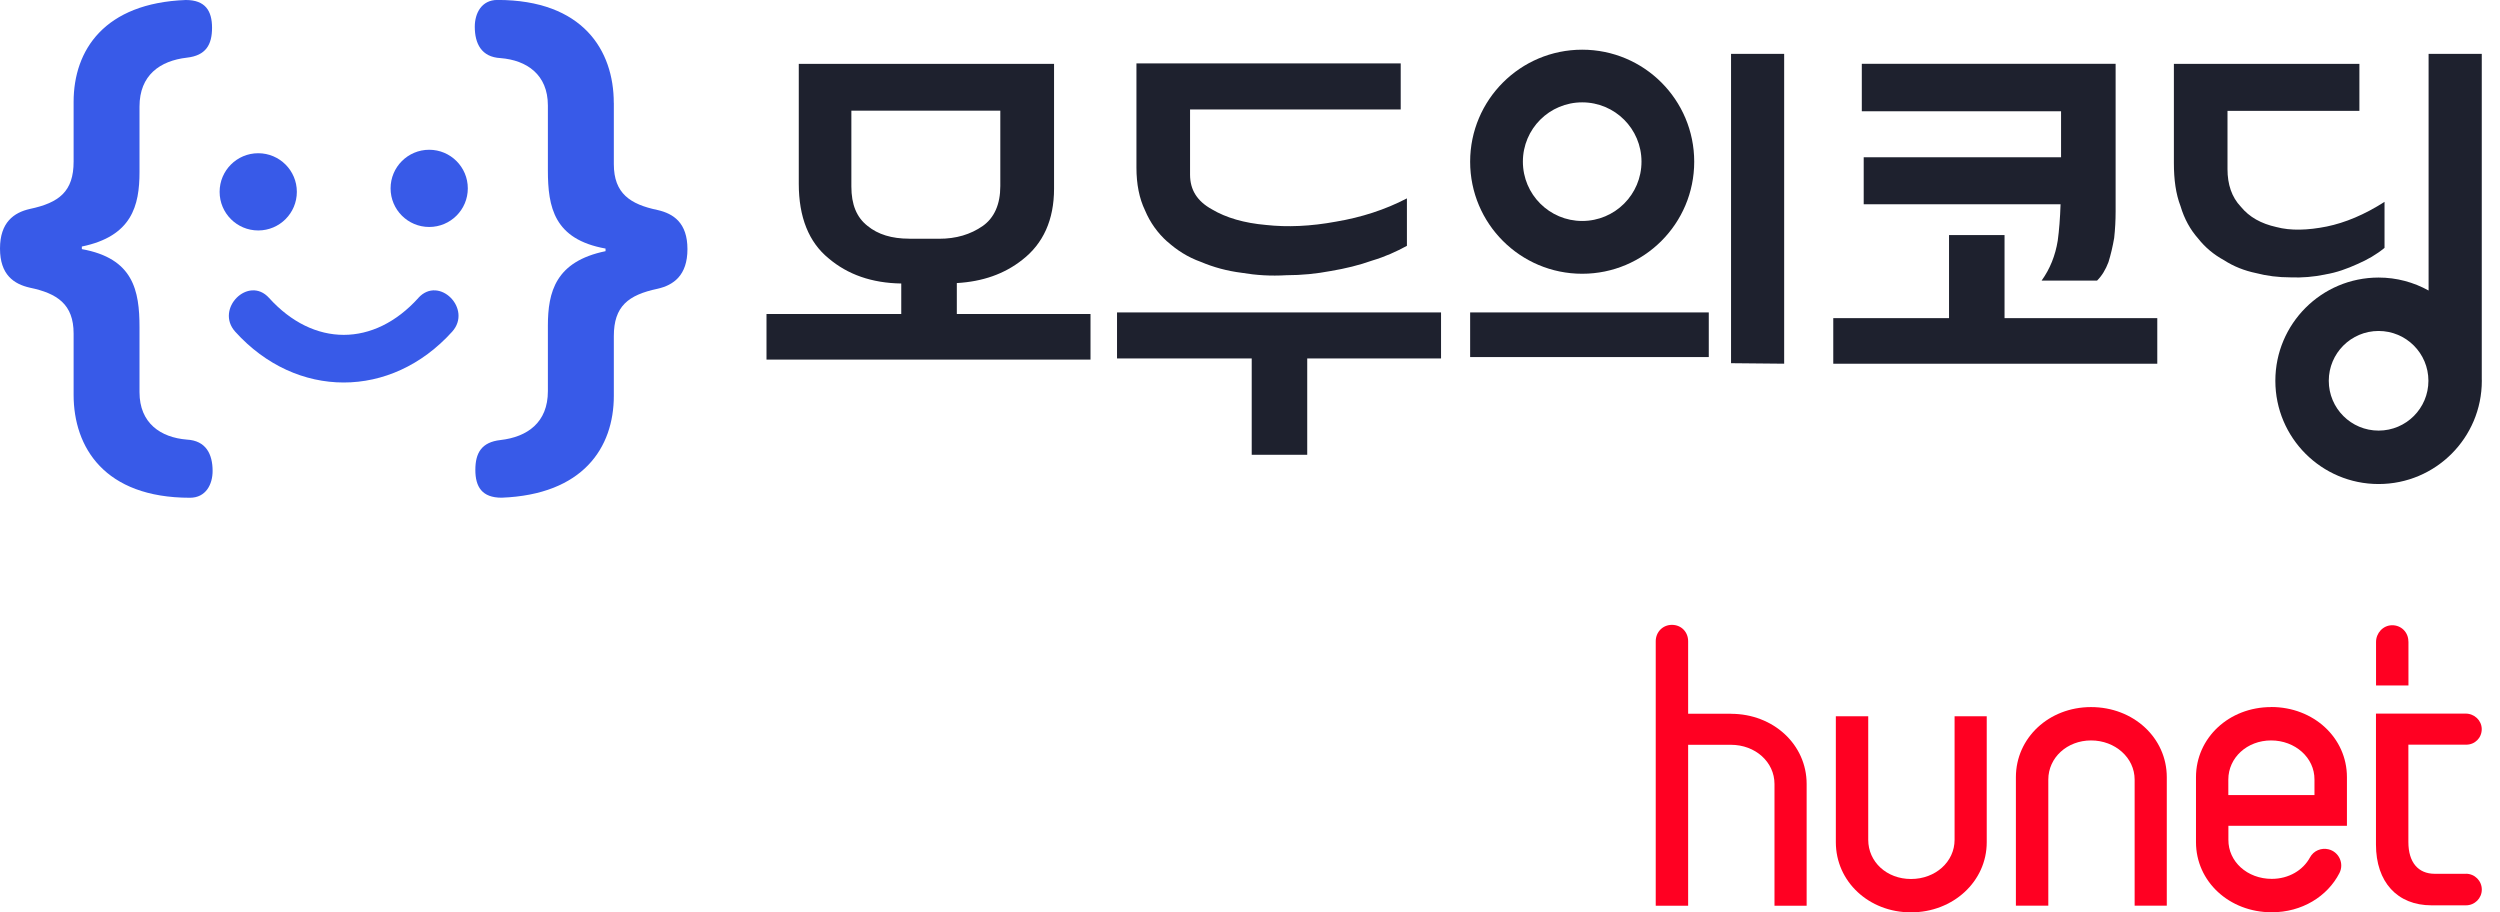 <svg width="137" height="50" viewBox="0 0 137 50" fill="none" xmlns="http://www.w3.org/2000/svg">
<g clip-path="url(#clip0_648_865)">
<path d="M106.807 17.433V12.882H109.849V17.433H118.219V19.931H100.463V17.433H106.807ZM111.878 15.38C112.346 14.728 112.631 14.003 112.763 13.195C112.842 12.622 112.894 11.946 112.919 11.193H102.131V8.619H112.946V6.098H102.027V3.496H115.936V11.582C115.936 12.078 115.909 12.57 115.857 13.039C115.777 13.507 115.673 13.947 115.544 14.364C115.388 14.78 115.18 15.116 114.92 15.376H111.878V15.38Z" fill="#1E212E"/>
<path d="M63.967 13.236C64.487 13.704 65.083 14.093 65.812 14.353C66.488 14.641 67.241 14.849 68.049 14.95C68.829 15.082 69.634 15.134 70.495 15.082C71.327 15.082 72.132 15.002 72.94 14.849C73.72 14.717 74.473 14.537 75.201 14.277C75.902 14.069 76.526 13.784 77.099 13.472V10.871C75.902 11.495 74.601 11.911 73.224 12.144C71.82 12.404 70.546 12.456 69.378 12.328C68.181 12.223 67.192 11.935 66.412 11.471C65.607 11.027 65.215 10.406 65.215 9.573V5.997H76.759V3.476H62.277V9.185C62.277 10.094 62.433 10.874 62.746 11.526C63.03 12.203 63.446 12.775 63.967 13.243V13.236Z" fill="#1E212E"/>
<path d="M61.213 19.643H68.594V24.922H71.636V19.643H78.969V17.121H61.213V19.643Z" fill="#1E212E"/>
<path d="M94.861 2.952V19.903L97.772 19.931V2.952H94.861Z" fill="#1E212E"/>
<path d="M93.641 17.121H80.564V19.567H93.641V17.121Z" fill="#1E212E"/>
<path d="M86.704 2.723C83.315 2.723 80.564 5.47 80.564 8.862C80.564 12.255 83.312 15.002 86.704 15.002C90.096 15.002 92.843 12.255 92.843 8.862C92.843 5.47 90.096 2.723 86.704 2.723ZM86.704 12.109C84.911 12.109 83.454 10.656 83.454 8.859C83.454 7.062 84.907 5.609 86.704 5.609C88.501 5.609 89.954 7.062 89.954 8.859C89.954 10.656 88.501 12.109 86.704 12.109Z" fill="#1E212E"/>
<path d="M127.422 15.04C128.047 14.936 128.619 14.728 129.191 14.468C129.736 14.232 130.232 13.947 130.672 13.583V11.062C129.58 11.762 128.515 12.206 127.502 12.414C126.462 12.622 125.525 12.65 124.745 12.442C123.912 12.258 123.263 11.898 122.795 11.325C122.299 10.805 122.067 10.104 122.067 9.272V6.074H129.295V3.5H119.129V8.932C119.129 9.841 119.233 10.621 119.493 11.297C119.701 12.002 120.038 12.598 120.454 13.066C120.846 13.562 121.311 13.951 121.883 14.263C122.403 14.6 123 14.835 123.624 14.964C124.221 15.12 124.845 15.2 125.522 15.2C126.146 15.227 126.795 15.172 127.419 15.043L127.422 15.04Z" fill="#1E212E"/>
<path d="M136.001 20.781V2.952H133.087V15.921C132.275 15.47 131.342 15.21 130.347 15.21C127.222 15.21 124.689 17.742 124.689 20.867C124.689 23.992 127.222 26.525 130.347 26.525C133.472 26.525 136.004 23.992 136.004 20.867C136.004 20.84 136.001 20.812 136.001 20.781ZM130.347 23.597C128.838 23.597 127.617 22.376 127.617 20.867C127.617 19.358 128.838 18.137 130.347 18.137C131.856 18.137 133.077 19.358 133.077 20.867C133.077 22.376 131.856 23.597 130.347 23.597Z" fill="#1E212E"/>
<path d="M52.434 17.208V15.512C53.839 15.432 55.035 15.019 56.021 14.239C57.165 13.354 57.762 12.053 57.762 10.34V3.5H43.773V10.076C43.773 11.897 44.321 13.274 45.41 14.159C46.451 15.043 47.776 15.512 49.389 15.536V17.208H42.004V19.705H59.76V17.208H52.427H52.434ZM49.829 13.08C48.868 13.08 48.112 12.848 47.54 12.379C46.943 11.911 46.655 11.21 46.655 10.222V6.063H54.817V10.198C54.817 11.21 54.48 11.939 53.856 12.383C53.18 12.851 52.399 13.084 51.463 13.084H49.826L49.829 13.08Z" fill="#1E212E"/>
<path d="M33.638 5.64V8.998C33.638 10.604 34.54 11.197 36.035 11.509C36.909 11.707 37.672 12.213 37.672 13.652C37.672 15.092 36.909 15.626 36.035 15.824C34.429 16.164 33.638 16.781 33.638 18.418V21.689C33.638 24.537 31.945 27.104 27.488 27.274C26.416 27.274 26.049 26.681 26.049 25.751C26.049 24.821 26.389 24.228 27.429 24.114C28.896 23.944 30.024 23.157 30.024 21.436V17.853C30.024 15.99 30.447 14.329 33.184 13.764V13.621C30.364 13.115 30.024 11.363 30.024 9.334V5.779C30.024 4.086 28.865 3.299 27.429 3.184C26.385 3.129 26.018 2.393 26.018 1.464C26.018 0.732 26.385 -0.003 27.259 -0.003C31.942 -0.003 33.635 2.761 33.635 5.637L33.638 5.64Z" fill="#385AE8"/>
<path d="M4.034 21.634V18.276C4.034 16.67 3.132 16.077 1.637 15.765C0.763 15.567 0 15.061 0 13.621C0 12.182 0.763 11.648 1.637 11.45C3.243 11.11 4.034 10.492 4.034 8.855V5.584C4.034 2.737 5.727 0.17 10.18 0C11.252 0 11.62 0.593 11.62 1.523C11.62 2.452 11.28 3.045 10.239 3.16C8.772 3.33 7.645 4.117 7.645 5.838V9.421C7.645 11.283 7.222 12.945 4.485 13.51V13.652C7.305 14.159 7.645 15.911 7.645 17.94V21.495C7.645 23.188 8.803 23.975 10.239 24.09C11.283 24.145 11.651 24.88 11.651 25.81C11.651 26.542 11.283 27.277 10.409 27.277C5.727 27.277 4.034 24.513 4.034 21.637V21.634Z" fill="#385AE8"/>
<path d="M14.151 12.629C15.32 12.629 16.267 11.682 16.267 10.513C16.267 9.345 15.32 8.397 14.151 8.397C12.982 8.397 12.035 9.345 12.035 10.513C12.035 11.682 12.982 12.629 14.151 12.629Z" fill="#385AE8"/>
<path d="M23.52 12.438C24.689 12.438 25.636 11.491 25.636 10.323C25.636 9.154 24.689 8.207 23.52 8.207C22.352 8.207 21.404 9.154 21.404 10.323C21.404 11.491 22.352 12.438 23.52 12.438Z" fill="#385AE8"/>
<path d="M22.927 16.327C20.492 19.025 17.183 19.025 14.745 16.327C13.614 15.075 11.765 16.93 12.892 18.179C16.243 21.887 21.425 21.89 24.776 18.179C25.903 16.93 24.058 15.075 22.924 16.327H22.927Z" fill="#385AE8"/>
<path d="M107.111 46.022C107.111 47.225 106.063 48.169 104.724 48.169C103.385 48.169 102.379 47.225 102.379 46.022V39.251H100.604V46.154C100.604 48.311 102.414 49.997 104.721 49.997C107.027 49.997 108.873 48.307 108.873 46.154V39.251H107.111V46.022Z" fill="#FF0022"/>
<path d="M114.588 38.748C112.278 38.748 110.471 40.437 110.471 42.591V49.632H112.247V42.723C112.247 41.519 113.277 40.576 114.591 40.576C115.906 40.576 116.978 41.519 116.978 42.723V49.632H118.74V42.591C118.74 40.434 116.915 38.748 114.588 38.748Z" fill="#FF0022"/>
<path d="M131.979 35.151C131.979 34.648 131.584 34.256 131.081 34.263C130.592 34.27 130.207 34.69 130.207 35.182V37.565H131.983V35.151H131.979Z" fill="#FF0022"/>
<path d="M135.139 47.884H133.429C132.506 47.884 131.979 47.246 131.979 46.143V40.815L131.972 40.808H135.149C135.632 40.808 136.006 40.427 135.999 39.945C135.992 39.473 135.59 39.105 135.118 39.105H130.207V39.116H130.203V46.282C130.203 48.335 131.369 49.612 133.249 49.612H135.135C135.614 49.612 136.003 49.227 136.003 48.748C136.003 48.269 135.614 47.881 135.135 47.881L135.139 47.884Z" fill="#FF0022"/>
<path d="M94.855 39.112H92.51V35.141C92.51 34.627 92.129 34.242 91.622 34.242C91.116 34.242 90.734 34.638 90.734 35.141V49.636H92.51V40.815H94.855C96.194 40.815 97.242 41.759 97.242 42.962V49.636H99.004V42.959C99.004 40.801 97.179 39.116 94.852 39.116L94.855 39.112Z" fill="#FF0022"/>
<path d="M124.457 38.748C122.147 38.748 120.34 40.437 120.34 42.591V46.15C120.34 48.307 122.164 49.993 124.492 49.993C126.143 49.993 127.541 49.129 128.2 47.846C128.47 47.322 128.175 46.681 127.603 46.542C127.204 46.445 126.785 46.622 126.59 46.982C126.212 47.687 125.425 48.162 124.492 48.162C123.153 48.162 122.105 47.218 122.116 46.015V45.255H127.742H128.612V42.588C128.612 40.43 126.788 38.744 124.461 38.744L124.457 38.748ZM122.112 42.723C122.112 41.519 123.142 40.576 124.457 40.576C125.772 40.576 126.843 41.519 126.833 42.723V43.569H122.112V42.723Z" fill="#FF0022"/>
</g>
<defs>
<clipPath id="clip0_648_865">
<rect width="136.008" height="50" fill="white"/>
</clipPath>
</defs>
</svg>
